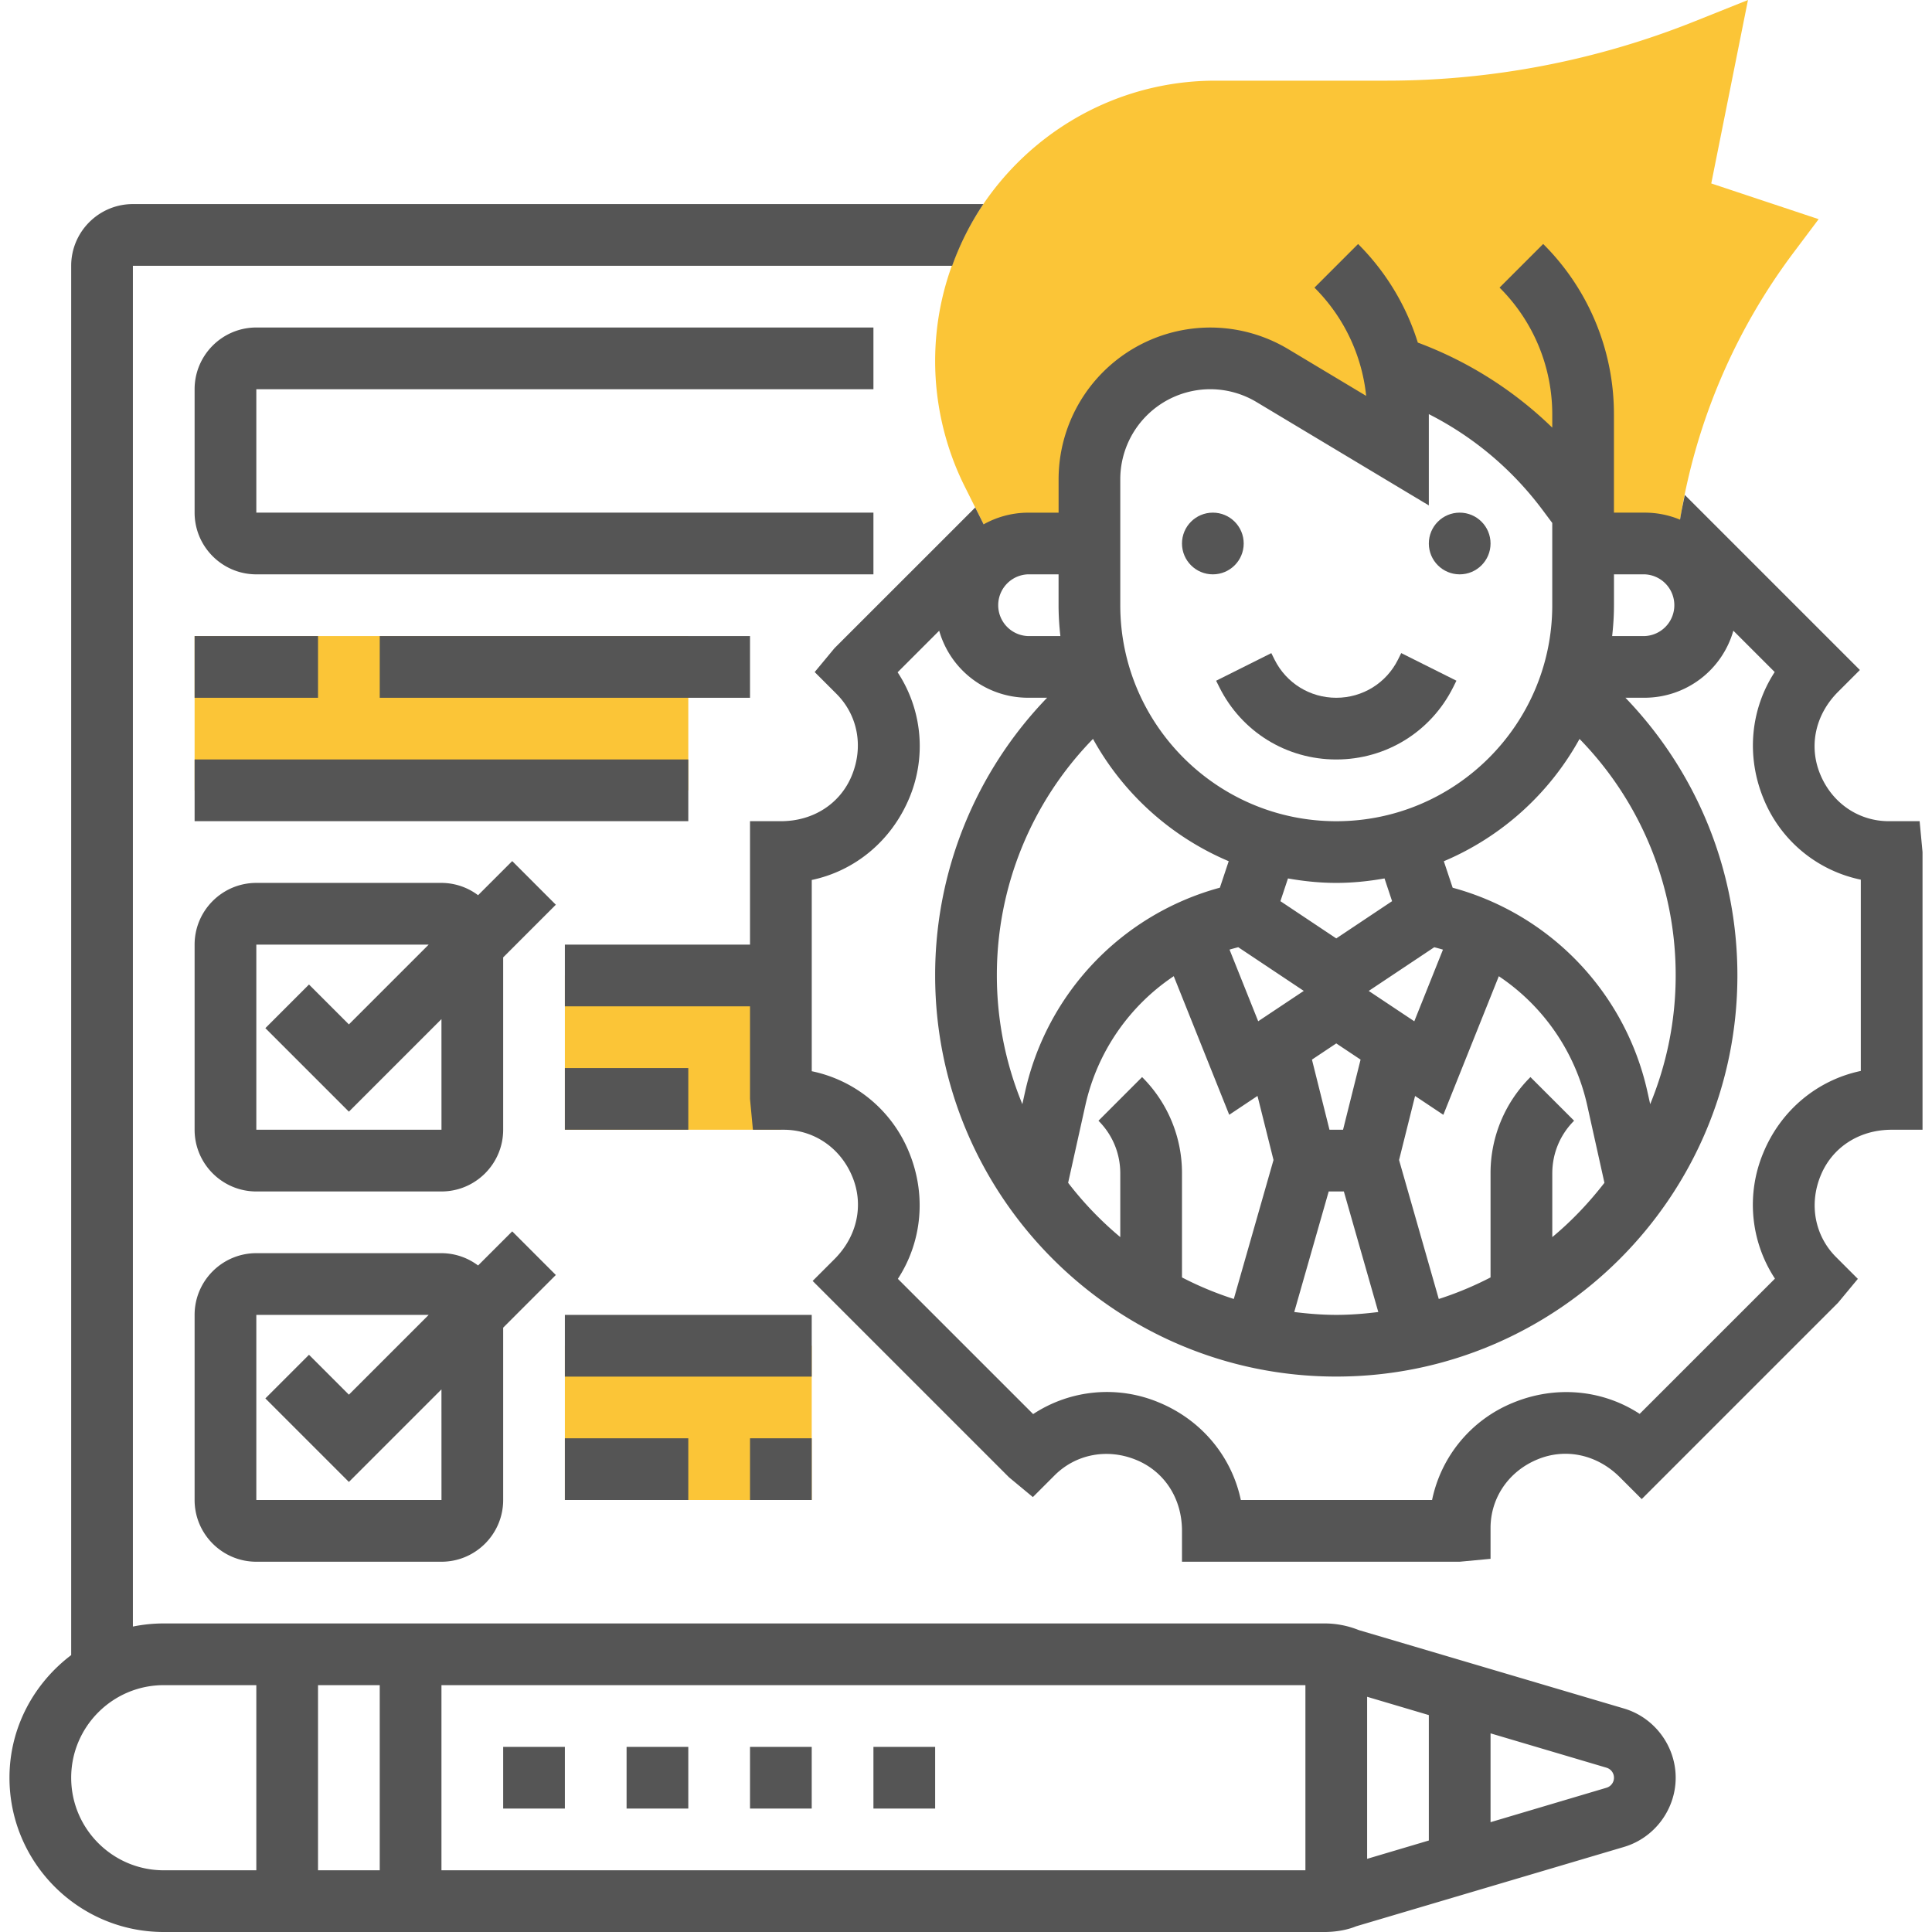<svg xmlns="http://www.w3.org/2000/svg" version="1.1" xmlns:xlink="http://www.w3.org/1999/xlink" width="512" height="512" x="0" y="0" viewBox="0 0 62 62.614" style="enable-background:new 0 0 512 512" xml:space="preserve" class=""><g><path fill="#fbc537" d="M18 31.614h7v5h-7zM18 43.614h8v5h-8zM6 20.614h16v5H6zM55.153 5.945 56.343 0l-1.714.686a26.856 26.856 0 0 1-10.014 1.928H39.09c-5.012 0-9.09 4.078-9.09 9.09 0 1.405.332 2.811.96 4.065l1.056 2.113c.292-.166.624-.269.984-.269h2V15.53a3.915 3.915 0 0 1 5.93-3.357L45 14.614v-1.172c0-.542-.064-1.076-.189-1.594a11.614 11.614 0 0 1 5.663 4.065l.526.701v1h2c.354 0 .682.1.97.261l.194-1.165A19.6 19.6 0 0 1 57.8 8.213l.833-1.11z" opacity="1" data-original="#f0bc5e" class=""></path><circle cx="47" cy="17.614" r="1" fill="#555555" opacity="1" data-original="#000000" class=""></circle><circle cx="39" cy="17.614" r="1" fill="#555555" opacity="1" data-original="#000000" class=""></circle><path d="M39.211 22.272c.722 1.445 2.174 2.342 3.789 2.342s3.067-.897 3.789-2.342l.105-.211-1.789-.895-.105.212c-.381.762-1.147 1.236-2 1.236s-1.619-.474-2-1.236l-.105-.211-1.789.895z" fill="#555555" opacity="1" data-original="#000000" class=""></path><path d="M61.906 26.614h-1c-.97 0-1.835-.58-2.222-1.521-.373-.898-.172-1.921.579-2.672l.707-.707-5.674-5.674c-.045.223-.095.445-.133.67l-.022.132a2.976 2.976 0 0 0-1.142-.228h-1v-3.171a7.777 7.777 0 0 0-2.293-5.536l-1.414 1.414A5.788 5.788 0 0 1 50 13.443v.416a12.538 12.538 0 0 0-4.357-2.756 7.784 7.784 0 0 0-1.936-3.195l-1.414 1.414a5.792 5.792 0 0 1 1.676 3.508l-2.524-1.514a4.922 4.922 0 0 0-2.529-.701 4.921 4.921 0 0 0-4.915 4.916v1.084h-1a2.97 2.97 0 0 0-1.429.378l-.273-.546-4.562 4.561-.641.773.707.707c.684.684.887 1.702.493 2.654-.37.895-1.234 1.472-2.296 1.472h-1v4h-6v2h6v3l.094 1h1c.97 0 1.835.58 2.222 1.521.373.898.172 1.921-.579 2.672l-.707.707 6.364 6.364.773.641.707-.707c.686-.684 1.707-.885 2.649-.495.897.37 1.477 1.234 1.477 2.297v1h9l1-.094v-1c0-.969.58-1.834 1.521-2.222.895-.372 1.92-.172 2.671.579l.707.707 6.364-6.364.641-.773-.707-.707c-.685-.685-.886-1.707-.495-2.649.369-.897 1.234-1.477 2.298-1.477h1v-9zm-8.906-8a1.001 1.001 0 0 1 0 2h-1.059c.037-.329.059-.662.059-1v-1zm-3.707 16.293A4.382 4.382 0 0 0 48 38.028V41.4a10.95 10.95 0 0 1-1.678.699l-1.287-4.504.519-2.076.916.611 1.798-4.492a6.818 6.818 0 0 1 2.862 4.171l.561 2.524c-.5.645-1.062 1.24-1.69 1.76v-2.065c0-.645.251-1.251.707-1.707zm-12.586 0-1.414 1.415c.456.455.707 1.061.707 1.706v2.065a11.082 11.082 0 0 1-1.69-1.76l.561-2.524a6.82 6.82 0 0 1 2.862-4.172l1.798 4.492.916-.611.519 2.076-1.287 4.504A10.816 10.816 0 0 1 38 41.4v-3.372a4.382 4.382 0 0 0-1.293-3.121zm2.807-6.996-.286.858a8.838 8.838 0 0 0-6.311 6.606l-.091.409a10.943 10.943 0 0 1-.826-4.17 10.95 10.95 0 0 1 3.116-7.667 9.055 9.055 0 0 0 4.398 3.964zm3.706 8.703h-.44l-.568-2.273.788-.525.788.525zm-3.397-5.916 2.124 1.416-1.477.984-.929-2.322c.094-.028.188-.053.282-.078zm5.706 2.401-1.477-.984 2.124-1.416c.095.025.189.05.282.078zm-.965-4.63.245.737L43 30.413l-1.81-1.207.245-.737c.509.09 1.03.145 1.564.145s1.056-.055 1.565-.145zm-1.809 10.145h.491l1.116 3.907c-.447.056-.9.093-1.362.093s-.914-.038-1.362-.093zm10.419-2.83-.091-.409a8.835 8.835 0 0 0-6.311-6.605l-.286-.858a9.055 9.055 0 0 0 4.398-3.964A10.947 10.947 0 0 1 54 31.614c0 1.476-.297 2.883-.826 4.17zM36 15.53a2.92 2.92 0 0 1 2.915-2.916c.528 0 1.047.144 1.5.416L46 16.38v-2.938l-.001-.021c1.44.731 2.692 1.78 3.675 3.091l.326.436v2.667c0 3.86-3.141 7-7 7s-7-3.14-7-7zm-2 3.084v1c0 .338.022.671.059 1H33a1.001 1.001 0 0 1 0-2zm26 16.094c-1.401.294-2.589 1.265-3.163 2.66a4.36 4.36 0 0 0 .38 4.071l-4.384 4.383c-1.197-.783-2.723-.935-4.118-.355a4.353 4.353 0 0 0-2.61 3.146h-6.198c-.295-1.401-1.265-2.588-2.66-3.163a4.353 4.353 0 0 0-4.071.379l-4.384-4.383c.781-1.198.935-2.723.356-4.118a4.355 4.355 0 0 0-3.147-2.611v-6.198c1.398-.294 2.586-1.265 3.168-2.672a4.35 4.35 0 0 0-.385-4.059l1.347-1.347A2.994 2.994 0 0 0 33 22.613h.629a12.937 12.937 0 0 0-3.629 9c0 7.168 5.832 13 13 13s13-5.832 13-13c0-3.393-1.31-6.59-3.629-9H53a2.993 2.993 0 0 0 2.869-2.173l1.34 1.34c-.781 1.198-.935 2.723-.356 4.118A4.355 4.355 0 0 0 60 28.509z" fill="#555555" opacity="1" data-original="#000000" class=""></path><path d="m52.325 55.371-8.596-2.542a2.968 2.968 0 0 0-1.114-.215H5c-.342 0-.677.035-1 .101V8.614h26.552a9.074 9.074 0 0 1 1.011-2H4c-1.103 0-2 .897-2 2V53.64c-1.207.914-2 2.348-2 3.974 0 2.757 2.243 5 5 5h37.615c.384 0 .759-.072 1.026-.184l8.684-2.573c.987-.292 1.675-1.214 1.675-2.243s-.688-1.951-1.675-2.243zM14 54.614h28v6H14zm-2 6h-2v-6h2zm32-5.623 2 .593v4.065l-2 .594zM2 57.614c0-1.654 1.346-3 3-3h3v6H5c-1.654 0-3-1.345-3-3zm49.757.325L48 59.055v-2.879l3.757 1.113c.145.043.243.174.243.325s-.098.282-.243.325z" fill="#555555" opacity="1" data-original="#000000" class=""></path><path d="M16 56.614h2v2h-2zM20 56.614h2v2h-2zM24 56.614h2v2h-2zM28 56.614h2v2h-2zM14 40.614H8c-1.103 0-2 .897-2 2v6c0 1.103.897 2 2 2h6c1.103 0 2-.897 2-2v-5.586l1.707-1.707-1.414-1.414-1.106 1.106A1.985 1.985 0 0 0 14 40.614zm.001 8H8v-6h5.586L11 45.2l-1.293-1.293-1.414 1.414L11 48.028l3-3zM18 42.614h8v2h-8zM18 46.614h4v2h-4zM24 46.614h2v2h-2zM16.293 27.907l-1.106 1.106A1.979 1.979 0 0 0 14 28.614H8c-1.103 0-2 .897-2 2v6c0 1.103.897 2 2 2h6c1.103 0 2-.897 2-2v-5.586l1.707-1.707zm-2.292 8.707H8v-6h5.586L11 33.2l-1.293-1.293-1.414 1.414L11 36.028l3-3zM18 34.614h4v2h-4zM6 24.614h16v2H6zM6 20.614h4v2H6zM12 20.614h12v2H12zM28 12.614v-2H8c-1.103 0-2 .897-2 2v4c0 1.103.897 2 2 2h20v-2H8v-4z" fill="#555555" opacity="1" data-original="#000000" class=""></path></g></svg>